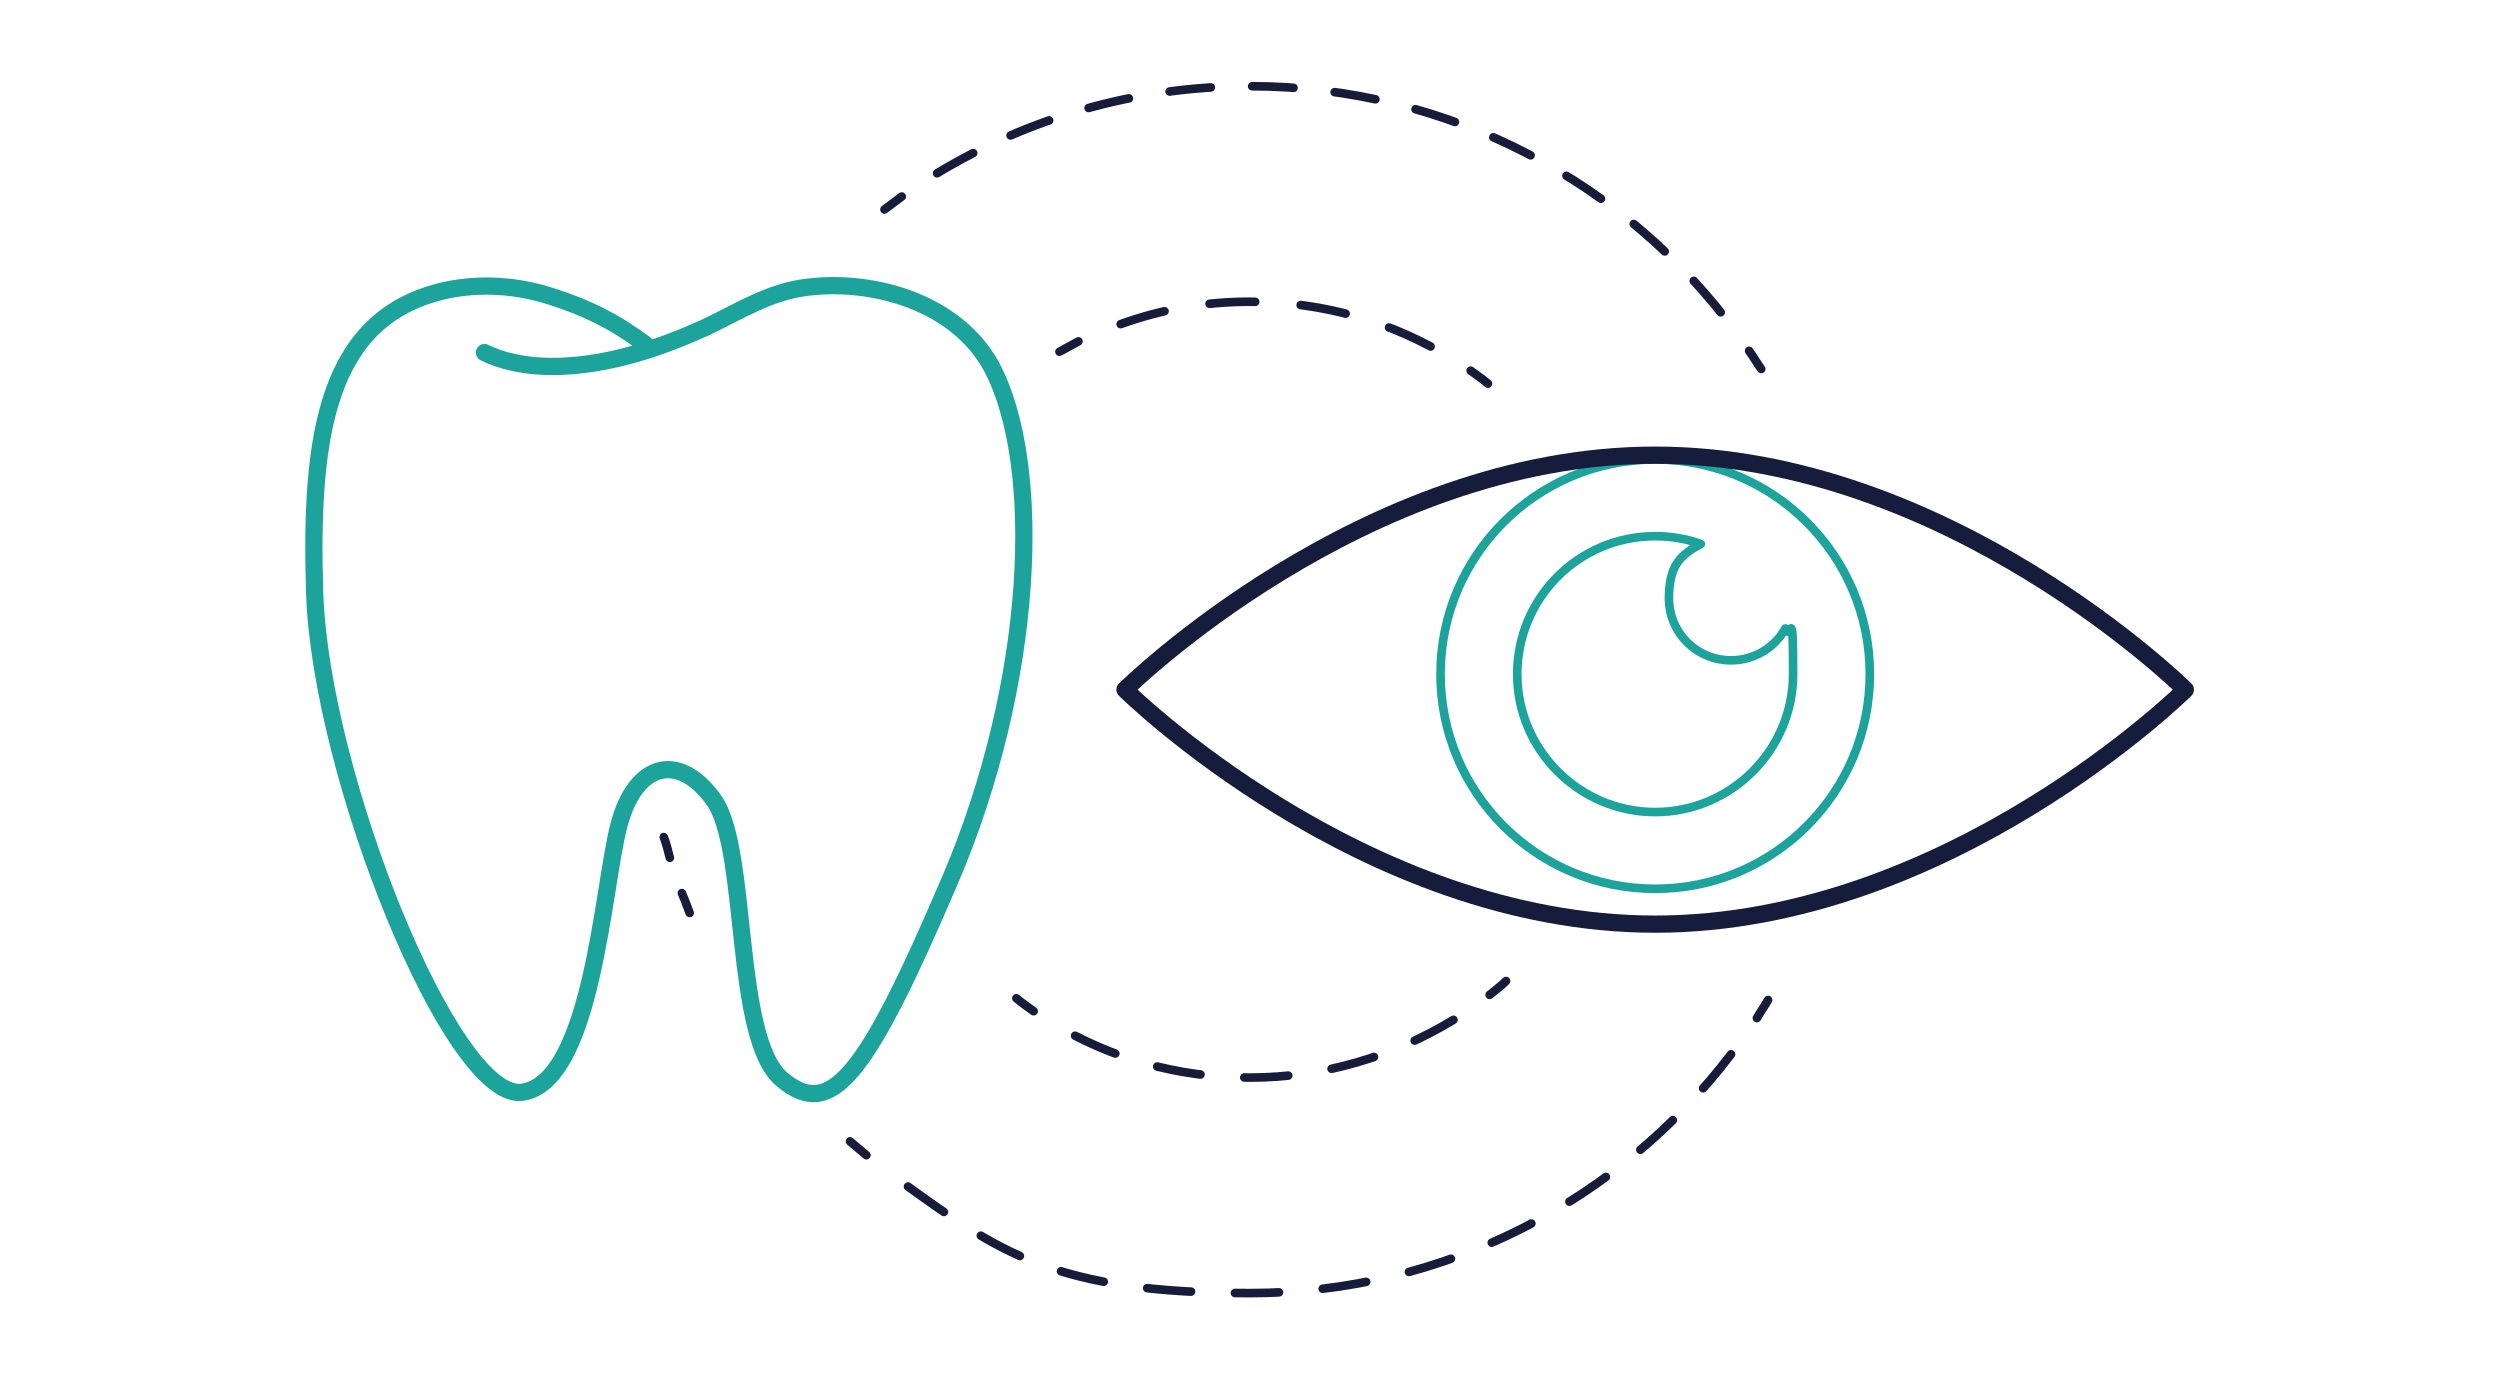 <?xml version="1.0" encoding="UTF-8"?>
<svg id="icons" xmlns="http://www.w3.org/2000/svg" width="290" height="160" version="1.1" viewBox="0 0 290 160">
  <!-- Generator: Adobe Illustrator 29.7.1, SVG Export Plug-In . SVG Version: 2.1.1 Build 8)  -->
  <defs>
    <style>
      .st0 {
        stroke-dasharray: 5.3 5.3;
      }

      .st0, .st1, .st2, .st3, .st4, .st5, .st6, .st7 {
        fill: none;
        stroke-linecap: round;
        stroke-linejoin: round;
      }

      .st0, .st2, .st4, .st6, .st7 {
        stroke: #171c3a;
      }

      .st1 {
        stroke: #161c3c;
      }

      .st1, .st5 {
        stroke-width: 2px;
      }

      .st2 {
        stroke-dasharray: 5.1 5.1;
      }

      .st3, .st5 {
        stroke: #1ba39c;
      }

      .st6 {
        stroke-dasharray: 4.8 4.8;
      }

      .st7 {
        stroke-dasharray: 5.1 5.1;
      }
    </style>
  </defs>
  <g>
    <g>
      <circle class="st3" cx="192" cy="78.2" r="24.9"/>
      <path class="st3" d="M200.8,76.6c-4,0-7.2-3.2-7.2-7.2s1.5-5.1,3.7-6.3c-1.7-.6-3.4-.9-5.3-.9-8.9,0-16,7.2-16,16s7.2,16,16,16,16-7.2,16-16-.3-3.6-.9-5.3c-1.2,2.2-3.6,3.7-6.3,3.7Z"/>
    </g>
    <path class="st1" d="M253.5,80s-27.5,27.2-61.5,27.2-61.5-27.2-61.5-27.2c0,0,27.5-27.2,61.5-27.2s61.5,27.2,61.5,27.2Z"/>
  </g>
  <path class="st5" d="M56.2,40.9c1.8.9,4.6,1.7,8.7,1.6,5.9-.2,11.6-2.1,16.9-4.5,4-1.9,7.5-4.2,12-4.7,7.8-.9,17.2,1.9,21.2,9.2,6.1,11.4,5,36.7-4.8,59.6-9.8,22.9-13.8,27.9-19.5,23.1-5.7-4.8-3.8-26.7-7.9-32.4s-9.1-4.3-11,2.9c-1.9,7.2-3.1,29.8-11.2,31-8.1,1.2-23.4-36.7-24.1-57.9-.6-18.6,1.5-32,15.1-35.1,4.1-.9,8.4-.6,12.4.7s7,2.7,10.8,5.5"/>
  <g>
    <path class="st4" d="M80,105.9c-.3-.8-.6-1.6-.9-2.3"/>
    <path class="st4" d="M77.7,99.5c-.2-.8-.4-1.6-.7-2.4"/>
  </g>
  <g>
    <path class="st4" d="M205.1,116c-.4.7-.9,1.4-1.3,2.1"/>
    <path class="st7" d="M200.8,122.3c-12.8,16.8-33,27.7-55.8,27.7s-29.2-4.8-40.7-13.1c-.6-.4-1.2-.9-1.8-1.3"/>
    <path class="st4" d="M100.5,134c-.6-.5-1.3-1.1-1.9-1.6"/>
  </g>
  <g>
    <path class="st4" d="M102.6,24.3c.7-.5,1.3-1,2-1.5"/>
    <path class="st6" d="M108.7,20.1c10.6-6.4,23-10.1,36.3-10.1,23.2,0,43.8,11.3,56.5,28.7"/>
    <path class="st4" d="M202.9,40.7c.5.7.9,1.4,1.4,2.1"/>
  </g>
  <g>
    <path class="st4" d="M174.7,113.8c-.6.6-1.3,1.1-1.9,1.6"/>
    <path class="st2" d="M168.6,118.3c-6.9,4.2-15,6.7-23.6,6.7s-16.2-2.3-22.9-6.3"/>
    <path class="st4" d="M119.9,117.3c-.7-.5-1.4-1-2-1.5"/>
  </g>
  <g>
    <path class="st4" d="M122.9,40.8c.7-.4,1.5-.8,2.2-1.2"/>
    <path class="st0" d="M130,37.6c4.7-1.7,9.7-2.6,15-2.6,8.6,0,16.6,2.4,23.4,6.6"/>
    <path class="st4" d="M170.6,43c.7.5,1.4,1,2,1.5"/>
  </g>
</svg>